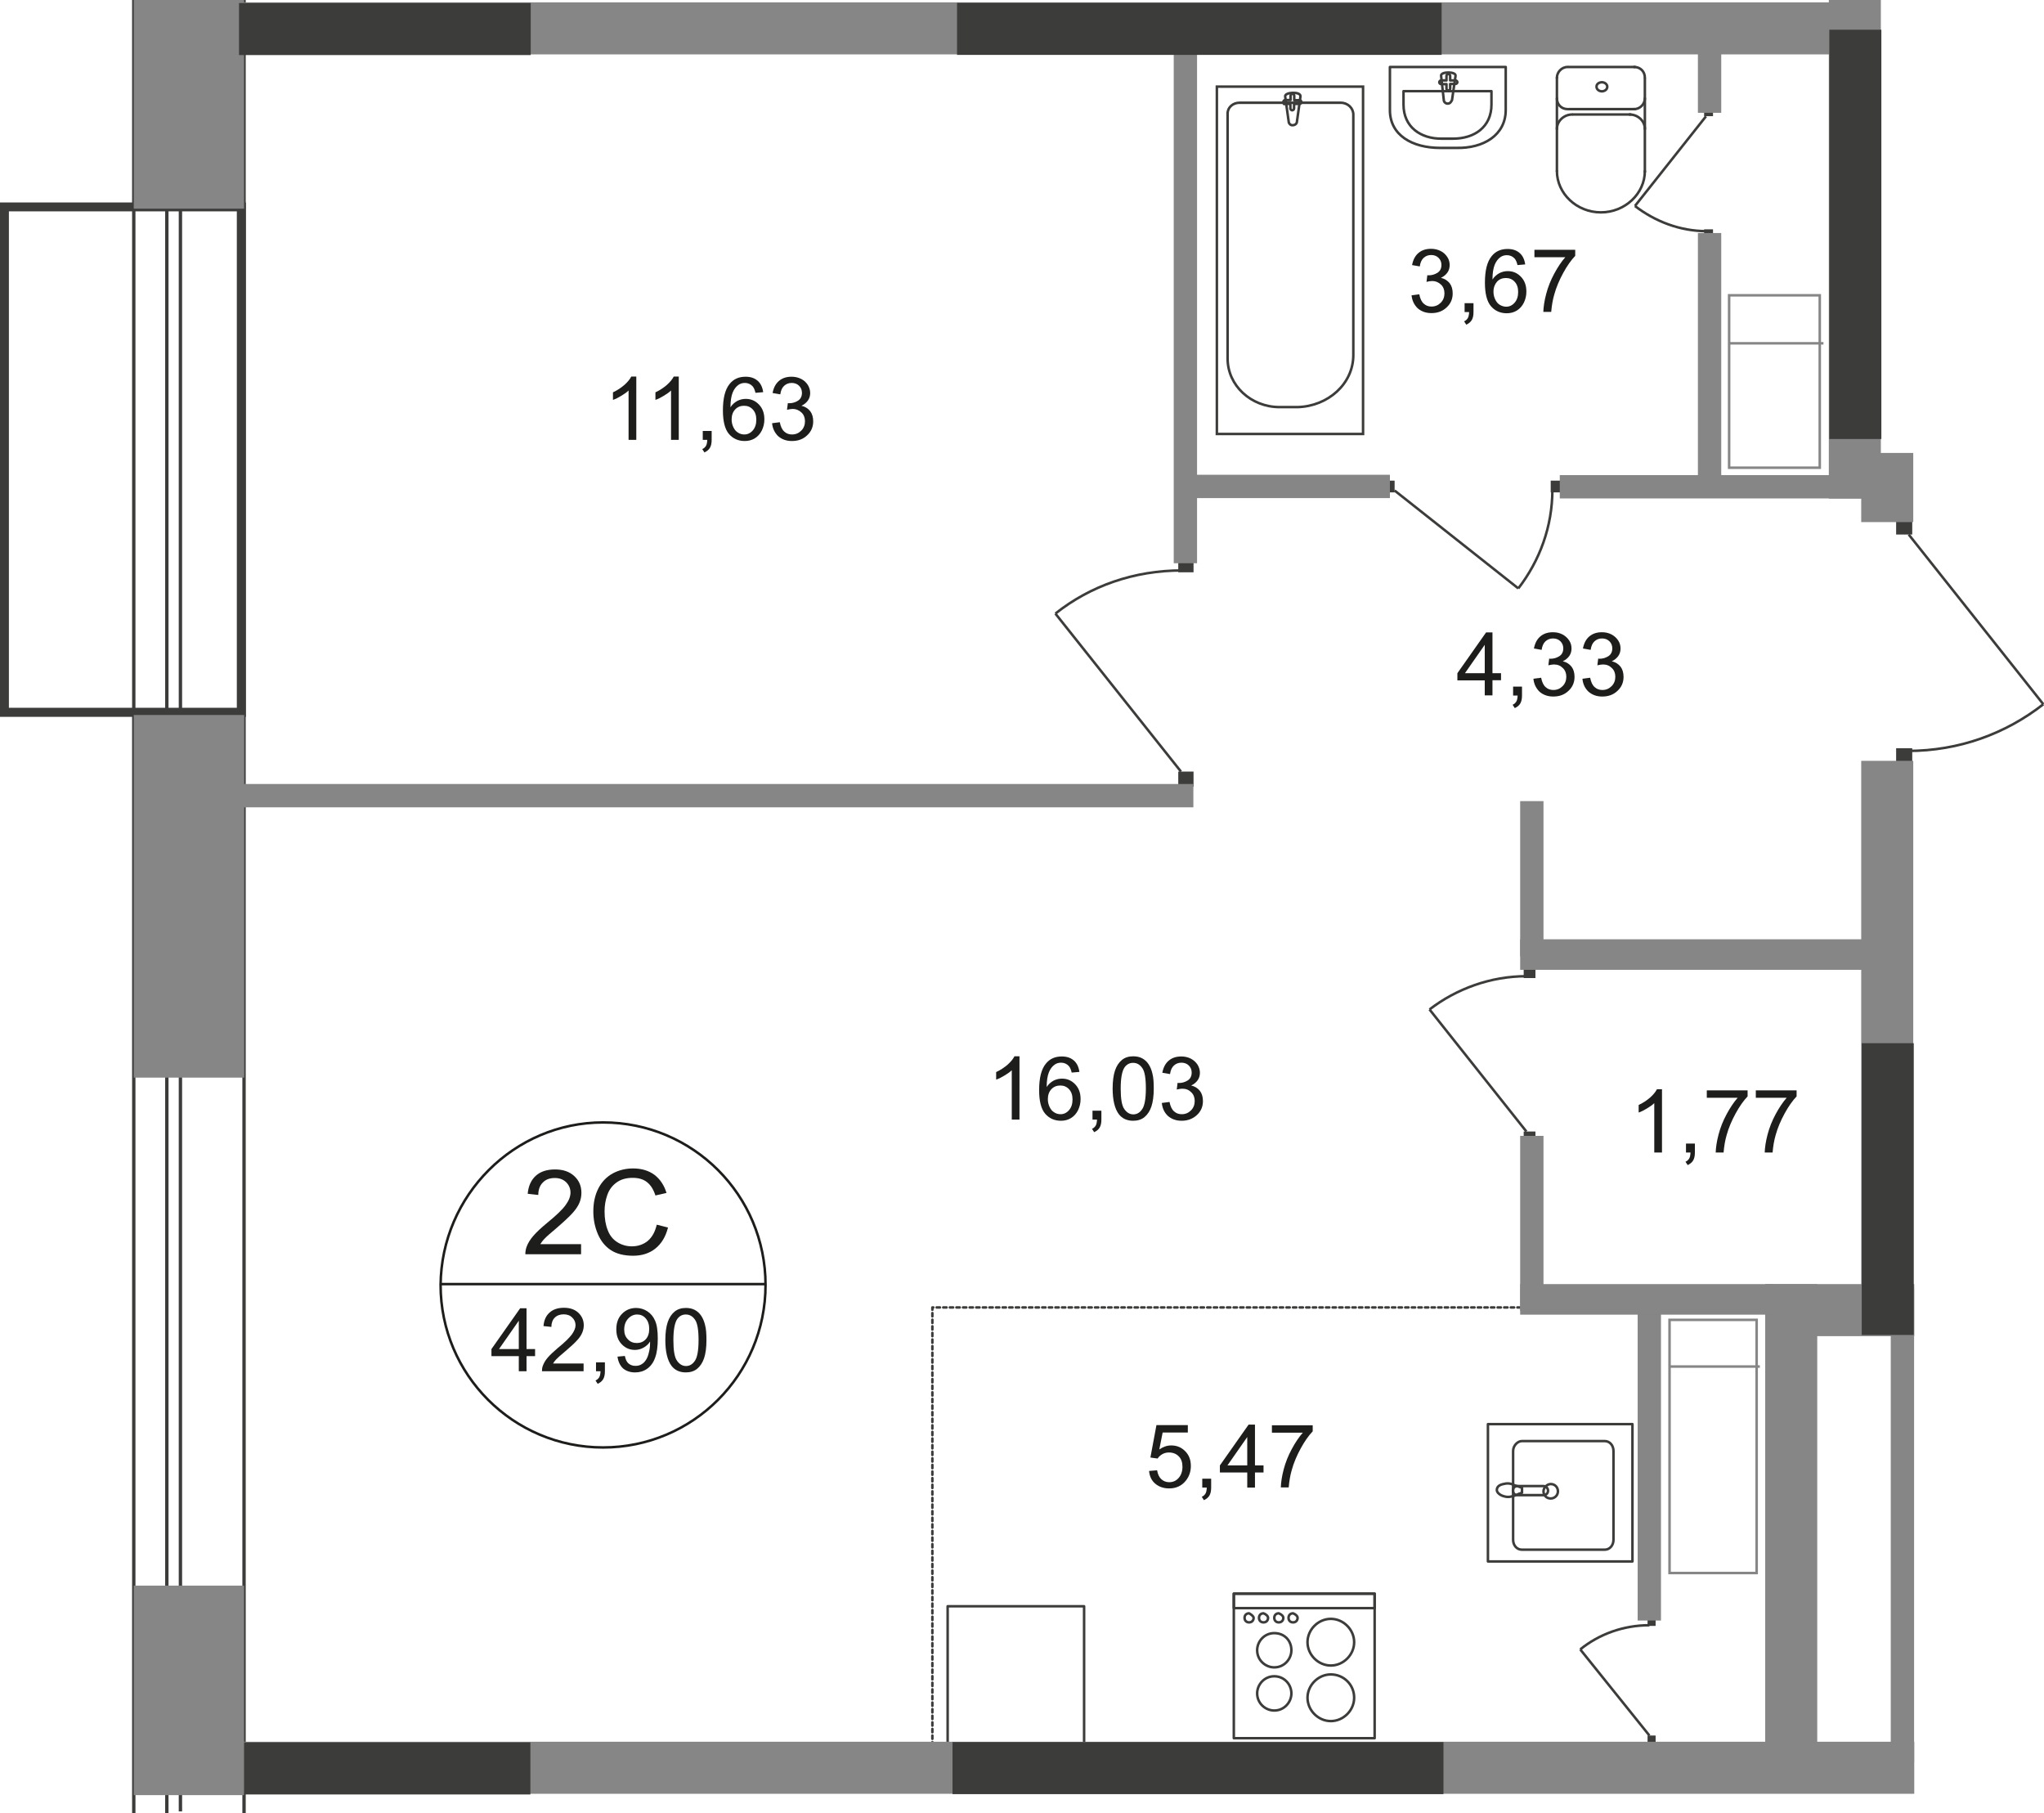 <?xml version="1.0" encoding="utf-8"?>
<!-- Generator: Adobe Illustrator 26.0.0, SVG Export Plug-In . SVG Version: 6.00 Build 0)  -->
<svg version="1.1" id="Слой_1" xmlns="http://www.w3.org/2000/svg" xmlns:xlink="http://www.w3.org/1999/xlink" x="0px" y="0px"
	 viewBox="0 0 1217.8 1080" style="enable-background:new 0 0 1217.8 1080;" xml:space="preserve">
<style type="text/css">
	
		.st0{fill:none;stroke:#3C3C3B;stroke-width:1.5;stroke-linecap:round;stroke-linejoin:round;stroke-miterlimit:10;stroke-dasharray:1.966,1.966;}
	.st1{fill:#3C3C3B;}
	.st2{fill:none;stroke:#3C3C3B;stroke-width:2;stroke-miterlimit:10;}
	.st3{fill:none;stroke:#868686;stroke-width:1.5;stroke-miterlimit:10;}
	.st4{fill:none;stroke:#3C3C3B;stroke-width:1.5;stroke-miterlimit:22.926;}
	.st5{fill:none;stroke:#3C3C3B;stroke-width:1.5;stroke-linecap:round;stroke-linejoin:round;stroke-miterlimit:10;}
	.st6{fill:#868686;}
	.st7{enable-background:new    ;}
	.st8{fill:#1D1D1B;}
	.st9{fill:none;stroke:#1D1D1B;stroke-width:1.5;stroke-miterlimit:22.926;}
</style>
<polyline class="st0" points="555.5,1039.7 555.5,778.8 921.2,778.8 "/>
<g>
	<path class="st1" d="M141.1,125.9v295.7H5.3V125.9H141.1 M146.5,120.6H0V427h146.5V120.6L146.5,120.6z"/>
</g>
<path class="st1" d="M85,1"/>
<path class="st1" d="M85,1079"/>
<path class="st1" d="M140.1,1079"/>
<path class="st1" d="M140.1,1"/>
<line class="st2" x1="145.4" y1="1080" x2="145.4" y2="0"/>
<line class="st2" x1="79.7" y1="0" x2="79.7" y2="1080"/>
<path class="st1" d="M104.8,1"/>
<path class="st1" d="M104.8,1079"/>
<line class="st2" x1="107.5" y1="1" x2="107.5" y2="1079"/>
<path class="st1" d="M112.8,0"/>
<path class="st1" d="M112.8,1080"/>
<line class="st2" x1="99.4" y1="0" x2="99.4" y2="1080"/>
<g>
	<rect x="1030.2" y="175.9" class="st3" width="54" height="102.7"/>
	<line class="st3" x1="1086.4" y1="204.5" x2="1030.3" y2="204.5"/>
</g>
<g>
	<rect x="994.7" y="786.2" class="st3" width="51.9" height="150.8"/>
	<line class="st3" x1="1048.5" y1="814" x2="994.5" y2="814"/>
</g>
<g>
	<rect x="923.9" y="286.3" class="st1" width="7" height="7"/>
	<rect x="823.9" y="286.3" class="st1" width="7" height="7"/>
	<path class="st4" d="M904.6,350.5c12.8-16.6,20.3-36.9,20.3-58.8"/>
	<line class="st4" x1="830.9" y1="292.2" x2="904.6" y2="350.5"/>
</g>
<g>
	<rect x="907.8" y="575.6" class="st1" width="7" height="7"/>
	<rect x="907.8" y="674" class="st1" width="7" height="7"/>
	<path class="st4" d="M851.7,601.3c16-12.3,36.4-19.8,57.7-19.8"/>
	<line class="st4" x1="909.4" y1="674" x2="851.7" y2="601.3"/>
</g>
<g>
	<rect x="702" y="331.8" class="st1" width="9.1" height="9.1"/>
	<rect x="702" y="459.6" class="st1" width="9.1" height="9.1"/>
	<path class="st4" d="M628.8,365.5c20.9-16.6,47-25.7,75.4-25.7"/>
	<line class="st4" x1="703.6" y1="459.6" x2="628.8" y2="365.5"/>
</g>
<g>
	<rect x="1129.7" y="445.7" class="st1" width="9.6" height="9.6"/>
	<rect x="1129.7" y="308.8" class="st1" width="9.6" height="9.6"/>
	<path class="st4" d="M1217.4,419.5c-22.5,17.6-50.3,27.8-80.7,27.8"/>
	<line class="st4" x1="1137.2" y1="318.4" x2="1217.4" y2="419.5"/>
</g>
<path class="st4" d="M974.1,122.7c11.8,9.1,26.7,15,42.8,15"/>
<line class="st4" x1="1016.4" y1="69.3" x2="974.1" y2="122.7"/>
<path class="st4" d="M941.5,982.5c11.2-9.1,25.7-14.4,41.2-14.4"/>
<line class="st4" x1="982.7" y1="1033.8" x2="941.5" y2="982.5"/>
<g>
	<rect x="1015.3" y="136.6" class="st1" width="5.3" height="5.3"/>
	<rect x="1015.3" y="63.9" class="st1" width="5.3" height="5.3"/>
</g>
<g>
	<rect x="981.6" y="963.7" class="st1" width="4.8" height="4.8"/>
	<rect x="981.6" y="1033.8" class="st1" width="4.8" height="4.8"/>
</g>
<g>
	<path class="st5" d="M927.6,46.3c0-3.2,2.7-6.4,6.4-6.4"/>
	<path class="st5" d="M973.6,39.9c3.7,0,6.4,2.7,6.4,6.4"/>
	<line class="st5" x1="974.1" y1="39.9" x2="934.6" y2="39.9"/>
	<line class="st5" x1="927.6" y1="46.3" x2="927.6" y2="101.9"/>
	<path class="st5" d="M980,101.9c0,13.4-11.8,24.6-26.2,24.6s-26.2-11.2-26.2-24.6"/>
	<line class="st5" x1="980" y1="102.4" x2="980" y2="46.8"/>
	<path class="st5" d="M954.4,49c1.6,0,3.2,1.1,3.2,2.7c0,1.6-1.6,2.7-3.2,2.7c-1.6,0-3.2-1.1-3.2-2.7C951.1,50,952.8,49,954.4,49z"
		/>
	<path class="st5" d="M980,58.6c0,3.2-2.7,6.4-6.4,6.4"/>
	<line class="st5" x1="974.1" y1="65" x2="934.6" y2="65"/>
	<path class="st5" d="M934,65c-3.7,0-6.4-2.7-6.4-6.4"/>
	<path class="st5" d="M927.6,76.8c0-4.8,4.3-8.6,9.1-8.6"/>
	<line class="st5" x1="937.2" y1="68.2" x2="971.5" y2="68.2"/>
	<path class="st5" d="M970.9,68.2c4.8,0,9.1,3.7,9.1,8.6"/>
</g>
<g>
	<rect x="725" y="51.6" class="st4" width="87.1" height="206.9"/>
	<path class="st4" d="M806.3,211.5V68.2c0-3.7-3.2-7-7.5-7h-60.4c-3.7,0-7,2.7-7,6.4v146c0,16,13.9,28.9,31,28.9h10.7
		C791.3,242,806.3,228.6,806.3,211.5z"/>
	<path class="st4" d="M767.8,72.5l-2.1-15c-0.5-2.7,9.6-3.2,9.1,0l-2.1,15c0,1.1-1.1,2.1-2.7,2.1C768.8,74.6,767.8,73.5,767.8,72.5z
		"/>
	<path class="st5" d="M764.6,60.7L764.6,60.7c0-0.5,0.5-1.1,1.1-1.1h3.2V57c0-0.5,0.5-1.1,1.1-1.1c0.5,0,1.1,0.5,1.1,1.1v2.7h3.2
		c0.5,0,1.1,0.5,1.1,1.1c0,0.5-0.5,1.1-1.1,1.1H771v2.7c0,0.5-0.5,1.1-1.1,1.1c-0.5,0-1.1-0.5-1.1-1.1v-2.7h-3.2
		C765.1,62.3,764.6,61.8,764.6,60.7z"/>
</g>
<g>
	<path class="st5" d="M897.1,65.5V39.9h-69v25.7c0,15,13.4,22.5,29.9,22.5h9.6C883.8,88.5,897.1,80.5,897.1,65.5z"/>
	<path class="st5" d="M888.6,62.3v-8h-52.4v8c0,13.4,10.2,20.3,22.5,20.3h7C878.4,82.6,888.6,75.7,888.6,62.3z"/>
	<path class="st5" d="M865.1,59.6l2.1-14.4c0.5-2.7-9.1-2.7-8.6,0l1.6,14.4c0,1.1,1.1,2.1,2.1,2.1C864,61.8,864.5,60.7,865.1,59.6z"
		/>
	<path class="st5" d="M868.3,49L868.3,49c0-0.5-0.5-1.1-1.1-1.1H864v-2.7c0-0.5-0.5-1.1-1.1-1.1c-0.5,0-1.1,0.5-1.1,1.1v2.7h-3.2
		c-0.5,0-1.1,0.5-1.1,1.1c0,0.5,0.5,1.1,1.1,1.1h3.2v2.7c0,0.5,0.5,1.1,1.1,1.1c0.5,0,1.1-0.5,1.1-1.1V50h3.2
		C867.7,50,868.3,49.5,868.3,49z"/>
</g>
<g>
	<rect x="735.1" y="949.3" class="st5" width="83.9" height="86.1"/>
	<path class="st5" d="M806.8,1011.3c0,7.5-6.4,13.9-13.9,13.9s-13.9-6.4-13.9-13.9s6.4-13.9,13.9-13.9
		C800.4,997.4,806.8,1003.3,806.8,1011.3z"/>
	<path class="st5" d="M806.8,978.2c0,7.5-6.4,13.9-13.9,13.9s-13.9-6.4-13.9-13.9s6.4-13.9,13.9-13.9
		C800.4,964.3,806.8,970.7,806.8,978.2z"/>
	<path class="st5" d="M769.4,983c0,5.3-4.3,10.2-10.2,10.2c-5.3,0-10.2-4.3-10.2-10.2c0-5.3,4.3-10.2,10.2-10.2
		C765.1,972.8,769.4,977.1,769.4,983z"/>
	<path class="st5" d="M769.4,1008.7c0,5.3-4.3,10.2-10.2,10.2c-5.3,0-10.2-4.3-10.2-10.2c0-5.3,4.3-10.2,10.2-10.2
		S769.4,1003.3,769.4,1008.7z"/>
	<rect x="735.1" y="949.3" class="st5" width="83.9" height="8.6"/>
	<path class="st5" d="M773.1,963.7c0,1.6-1.1,2.7-2.7,2.7c-1.6,0-2.7-1.1-2.7-2.7c0-1.6,1.1-2.7,2.7-2.7
		C772,961.6,773.1,962.7,773.1,963.7z"/>
	<path class="st5" d="M764.6,963.7c0,1.6-1.1,2.7-2.7,2.7c-1.6,0-2.7-1.1-2.7-2.7c0-1.6,1.1-2.7,2.7-2.7
		C763.5,961.6,764.6,962.7,764.6,963.7z"/>
	<path class="st5" d="M755.5,963.7c0,1.6-1.1,2.7-2.7,2.7c-1.6,0-2.7-1.1-2.7-2.7c0-1.6,1.1-2.7,2.7-2.7
		C754.4,961.6,755.5,962.7,755.5,963.7z"/>
	<path class="st5" d="M746.9,963.7c0,1.6-1.1,2.7-2.7,2.7s-2.7-1.1-2.7-2.7c0-1.6,1.1-2.7,2.7-2.7
		C745.3,961.6,746.9,962.7,746.9,963.7z"/>
</g>
<g>
	<path class="st5" d="M956,923.1h-49.2c-3.2,0-5.3-2.7-5.3-5.9v-52.9c0-3.2,2.7-5.9,5.3-5.9H956c3.2,0,5.3,2.7,5.3,5.9v52.9
		C961.3,920.4,959.2,923.1,956,923.1z"/>
	<path class="st5" d="M923.9,892.6c-2.7,0-4.3-2.1-4.3-4.3c0-2.1,2.1-4.3,4.3-4.3c2.7,0,4.3,2.1,4.3,4.3
		C928.2,891,926,892.6,923.9,892.6z"/>
	<rect x="886.5" y="848.3" class="st5" width="86.1" height="81.8"/>
	<path class="st5" d="M919.6,885.2h-15.5c-1.6,0-2.7,1.1-2.7,2.7c0,1.6,1.1,2.7,2.7,2.7h15.5c1.6,0,2.7-1.1,2.7-2.7
		C922.3,886.2,920.7,885.2,919.6,885.2z"/>
	<path class="st5" d="M900.9,884.1c2.1,1.1,3.7,1.1,4.3,1.6c0.5,0,1.1,0.5,1.6,0.5c0,0,0,0,0,0.5v0.5v0.5v0.5v0.5c0,0,0,0,0,0.5
		c-0.5,0-1.1,0.5-1.6,0.5c-1.1,0.5-2.1,1.1-4.3,1.6c-1.6,0.5-3.2,0.5-4.8,0c-2.1-0.5-4.3-2.1-4.3-3.7c0-2.1,1.6-3.2,4.3-3.7
		C897.7,883.5,899.3,883.5,900.9,884.1z"/>
</g>
<rect x="564.6" y="956.8" class="st5" width="81.3" height="86.6"/>
<rect x="136.8" y="467" class="st6" width="574.2" height="13.9"/>
<rect x="975.7" y="776.6" class="st6" width="13.9" height="188.7"/>
<rect x="1126.5" y="767.5" class="st6" width="13.9" height="282.3"/>
<rect x="905.7" y="676.6" class="st6" width="13.9" height="104.3"/>
<rect x="905.7" y="477.2" class="st6" width="13.9" height="92.5"/>
<rect x="699.3" y="27" class="st6" width="13.9" height="308.5"/>
<rect x="1011.6" y="138.8" class="st6" width="13.9" height="152.4"/>
<rect x="1011.6" y="7.3" class="st6" width="13.9" height="59.9"/>
<rect x="929.3" y="283" class="st6" width="191.9" height="13.9"/>
<rect x="701.9" y="282.8" class="st6" width="126.2" height="13.9"/>
<g>
	<rect x="117.1" y="1.4" class="st6" width="989.6" height="31"/>
</g>
<g>
	<rect x="115" y="1037.5" class="st6" width="1025.5" height="31"/>
</g>
<g>
	<rect x="1051.7" y="764.9" class="st6" width="88.8" height="31"/>
</g>
<g>
	<rect x="1051.7" y="764.9" class="st6" width="31" height="292.5"/>
</g>
<g>
	<rect x="1108.9" y="269.8" class="st6" width="31" height="41.2"/>
</g>
<g>
	<rect x="1108.9" y="453.2" class="st6" width="31" height="342.2"/>
</g>
<polyline class="st6" points="1120.6,0 1120.6,297 1089.6,297 1089.6,0 "/>
<g>
	<rect x="905.7" y="764.9" class="st6" width="150.8" height="18.2"/>
</g>
<g>
	<rect x="905.7" y="559.5" class="st6" width="223.5" height="18.2"/>
</g>
<polyline class="st6" points="79.7,1069.3 79.7,944.5 145.4,944.5 145.4,1069.3 "/>
<g>
	<rect x="79.7" y="425.9" class="st6" width="65.8" height="216"/>
</g>
<polyline class="st6" points="145.4,0 145.4,124.3 79.7,124.3 79.7,0 "/>
<polyline class="st1" points="1120.9,17.7 1120.9,261.5 1089.9,261.5 1089.9,17.7 "/>
<rect x="1109.2" y="621.4" class="st1" width="31" height="173.8"/>
<rect x="142.4" y="1.8" class="st1" width="173.8" height="31"/>
<rect x="570.2" y="1.7" class="st1" width="288.7" height="31"/>
<rect x="567.5" y="1037.7" class="st1" width="292.5" height="31"/>
<rect x="145.4" y="1037.9" class="st1" width="170.6" height="31"/>
<g>
	<g class="st7">
		<path class="st8" d="M841,175.9l4.6-0.6c0.5,2.6,1.4,4.5,2.7,5.6c1.3,1.2,2.8,1.7,4.6,1.7c2.2,0,4-0.8,5.5-2.3
			c1.5-1.5,2.2-3.4,2.2-5.6c0-2.1-0.7-3.9-2.1-5.2s-3.1-2.1-5.3-2.1c-0.9,0-2,0.2-3.3,0.5l0.5-4c0.3,0,0.6,0.1,0.7,0.1
			c2,0,3.7-0.5,5.3-1.5s2.4-2.6,2.4-4.7c0-1.7-0.6-3.1-1.7-4.2c-1.1-1.1-2.6-1.7-4.4-1.7c-1.8,0-3.3,0.6-4.5,1.7
			c-1.2,1.1-2,2.8-2.3,5.1l-4.6-0.8c0.6-3.1,1.8-5.5,3.8-7.2c2-1.7,4.5-2.5,7.5-2.5c2,0,3.9,0.4,5.7,1.3s3,2.1,4,3.6
			s1.4,3.1,1.4,4.8c0,1.6-0.4,3.1-1.3,4.4s-2.2,2.4-3.9,3.2c2.2,0.5,3.9,1.6,5.2,3.2c1.2,1.6,1.8,3.6,1.8,6.1c0,3.3-1.2,6.1-3.6,8.3
			c-2.4,2.3-5.4,3.4-9.1,3.4c-3.3,0-6-1-8.2-2.9C842.6,181.6,841.3,179.1,841,175.9z"/>
		<path class="st8" d="M872.6,185.9v-5.3h5.3v5.3c0,1.9-0.3,3.5-1,4.7c-0.7,1.2-1.8,2.1-3.3,2.8l-1.3-2c1-0.4,1.7-1.1,2.2-1.9
			c0.5-0.8,0.7-2,0.8-3.6H872.6z"/>
		<path class="st8" d="M908.7,157.5l-4.6,0.4c-0.4-1.8-1-3.1-1.7-3.9c-1.2-1.3-2.8-2-4.6-2c-1.5,0-2.8,0.4-3.9,1.2
			c-1.5,1.1-2.6,2.6-3.4,4.6c-0.8,2-1.3,4.9-1.3,8.7c1.1-1.7,2.5-2.9,4.1-3.8c1.6-0.8,3.3-1.2,5-1.2c3.1,0,5.7,1.1,7.9,3.4
			c2.2,2.3,3.2,5.2,3.2,8.8c0,2.4-0.5,4.5-1.5,6.6c-1,2-2.4,3.6-4.2,4.7c-1.8,1.1-3.8,1.6-6,1.6c-3.8,0-7-1.4-9.4-4.2
			s-3.6-7.5-3.6-14c0-7.3,1.3-12.5,4-15.8c2.3-2.9,5.5-4.3,9.5-4.3c3,0,5.4,0.8,7.3,2.5C907.2,152.3,908.3,154.6,908.7,157.5z
			 M889.8,173.7c0,1.6,0.3,3.1,1,4.6c0.7,1.5,1.6,2.6,2.8,3.3s2.5,1.1,3.8,1.1c1.9,0,3.6-0.8,5-2.4c1.4-1.6,2.1-3.7,2.1-6.4
			c0-2.6-0.7-4.6-2.1-6.1c-1.4-1.5-3.1-2.2-5.2-2.2c-2.1,0-3.9,0.7-5.3,2.2C890.6,169.3,889.8,171.3,889.8,173.7z"/>
		<path class="st8" d="M914.2,153.2v-4.4h24.3v3.6c-2.4,2.5-4.8,5.9-7.1,10.1s-4.2,8.6-5.4,13c-0.9,3.1-1.5,6.6-1.8,10.3h-4.7
			c0.1-3,0.6-6.5,1.7-10.7c1.1-4.2,2.7-8.2,4.8-12.1c2.1-3.9,4.3-7.2,6.6-9.8H914.2z"/>
	</g>
</g>
<g>
	<g class="st7">
		<path class="st8" d="M884.6,414.3v-9h-16.3V401l17.1-24.3h3.8V401h5.1v4.2h-5.1v9H884.6z M884.6,401v-16.9L872.8,401H884.6z"/>
		<path class="st8" d="M901.5,414.3V409h5.3v5.3c0,1.9-0.3,3.5-1,4.7c-0.7,1.2-1.8,2.1-3.3,2.8l-1.3-2c1-0.4,1.7-1.1,2.2-1.9
			c0.5-0.8,0.7-2,0.8-3.6H901.5z"/>
		<path class="st8" d="M913.6,404.3l4.6-0.6c0.5,2.6,1.4,4.5,2.7,5.6c1.3,1.2,2.8,1.7,4.6,1.7c2.2,0,4-0.8,5.5-2.3
			c1.5-1.5,2.2-3.4,2.2-5.6c0-2.1-0.7-3.9-2.1-5.2c-1.4-1.4-3.1-2.1-5.3-2.1c-0.9,0-2,0.2-3.3,0.5l0.5-4c0.3,0,0.6,0.1,0.7,0.1
			c2,0,3.7-0.5,5.3-1.5c1.6-1,2.4-2.6,2.4-4.7c0-1.7-0.6-3.1-1.7-4.2s-2.6-1.7-4.4-1.7c-1.8,0-3.3,0.6-4.5,1.7s-2,2.8-2.3,5.1
			l-4.6-0.8c0.6-3.1,1.8-5.5,3.8-7.2c2-1.7,4.5-2.5,7.5-2.5c2.1,0,3.9,0.4,5.7,1.3c1.7,0.9,3,2.1,4,3.6s1.4,3.1,1.4,4.8
			c0,1.6-0.4,3.1-1.3,4.4s-2.2,2.4-3.9,3.2c2.2,0.5,3.9,1.6,5.2,3.2c1.2,1.6,1.8,3.6,1.8,6.1c0,3.3-1.2,6.1-3.6,8.3
			c-2.4,2.3-5.4,3.4-9.1,3.4c-3.3,0-6-1-8.2-2.9C915.2,410,913.9,407.5,913.6,404.3z"/>
		<path class="st8" d="M942.8,404.3l4.6-0.6c0.5,2.6,1.4,4.5,2.7,5.6c1.3,1.2,2.8,1.7,4.6,1.7c2.2,0,4-0.8,5.5-2.3
			c1.5-1.5,2.2-3.4,2.2-5.6c0-2.1-0.7-3.9-2.1-5.2c-1.4-1.4-3.1-2.1-5.3-2.1c-0.9,0-2,0.2-3.3,0.5l0.5-4c0.3,0,0.6,0.1,0.7,0.1
			c2,0,3.7-0.5,5.3-1.5c1.6-1,2.4-2.6,2.4-4.7c0-1.7-0.6-3.1-1.7-4.2s-2.6-1.7-4.4-1.7c-1.8,0-3.3,0.6-4.5,1.7s-2,2.8-2.3,5.1
			l-4.6-0.8c0.6-3.1,1.8-5.5,3.8-7.2c2-1.7,4.5-2.5,7.5-2.5c2.1,0,3.9,0.4,5.7,1.3c1.7,0.9,3,2.1,4,3.6s1.4,3.1,1.4,4.8
			c0,1.6-0.4,3.1-1.3,4.4s-2.2,2.4-3.9,3.2c2.2,0.5,3.9,1.6,5.2,3.2c1.2,1.6,1.8,3.6,1.8,6.1c0,3.3-1.2,6.1-3.6,8.3
			c-2.4,2.3-5.4,3.4-9.1,3.4c-3.3,0-6-1-8.2-2.9C944.3,410,943.1,407.5,942.8,404.3z"/>
	</g>
</g>
<g>
	<g class="st7">
		<path class="st8" d="M990.2,686.5h-4.6v-29.4c-1.1,1.1-2.6,2.1-4.4,3.2c-1.8,1.1-3.4,1.9-4.9,2.4v-4.5c2.6-1.2,4.8-2.7,6.8-4.4
			c1.9-1.7,3.3-3.4,4.1-5h3V686.5z"/>
		<path class="st8" d="M1004.5,686.5v-5.3h5.3v5.3c0,1.9-0.3,3.5-1,4.7c-0.7,1.2-1.8,2.1-3.3,2.8l-1.3-2c1-0.4,1.7-1.1,2.2-1.9
			c0.5-0.8,0.7-2,0.8-3.6H1004.5z"/>
		<path class="st8" d="M1016.9,653.9v-4.4h24.3v3.6c-2.4,2.5-4.8,5.9-7.1,10.1s-4.2,8.6-5.4,13c-0.9,3.1-1.5,6.6-1.8,10.3h-4.7
			c0.1-3,0.6-6.5,1.7-10.7c1.1-4.2,2.7-8.2,4.8-12.1c2.1-3.9,4.3-7.2,6.6-9.8H1016.9z"/>
		<path class="st8" d="M1046.1,653.9v-4.4h24.3v3.6c-2.4,2.5-4.8,5.9-7.1,10.1s-4.2,8.6-5.4,13c-0.9,3.1-1.5,6.6-1.8,10.3h-4.7
			c0.1-3,0.6-6.5,1.7-10.7c1.1-4.2,2.7-8.2,4.8-12.1c2.1-3.9,4.3-7.2,6.6-9.8H1046.1z"/>
	</g>
</g>
<g>
	<g class="st7">
		<path class="st8" d="M684.6,876.2l4.8-0.4c0.4,2.4,1.2,4.1,2.5,5.3s2.9,1.8,4.7,1.8c2.2,0,4.1-0.8,5.6-2.5s2.3-3.9,2.3-6.7
			c0-2.6-0.7-4.7-2.2-6.2c-1.5-1.5-3.4-2.3-5.8-2.3c-1.5,0-2.8,0.3-4,1s-2.1,1.5-2.8,2.6l-4.3-0.6l3.6-19.3h18.7v4.4h-15l-2,10.1
			c2.3-1.6,4.6-2.4,7.1-2.4c3.3,0,6,1.1,8.3,3.4c2.3,2.3,3.4,5.2,3.4,8.8c0,3.4-1,6.3-3,8.8c-2.4,3-5.7,4.6-9.9,4.6
			c-3.4,0-6.2-1-8.4-2.9C686.1,881.9,684.9,879.4,684.6,876.2z"/>
		<path class="st8" d="M716.3,886.1v-5.3h5.3v5.3c0,1.9-0.3,3.5-1,4.7c-0.7,1.2-1.8,2.1-3.3,2.8l-1.3-2c1-0.4,1.7-1.1,2.2-1.9
			c0.5-0.8,0.7-2,0.8-3.6H716.3z"/>
		<path class="st8" d="M743.1,886.1v-9h-16.3v-4.2l17.1-24.3h3.8v24.3h5.1v4.2h-5.1v9H743.1z M743.1,872.9v-16.9l-11.8,16.9H743.1z"
			/>
		<path class="st8" d="M757.8,853.4V849h24.3v3.6c-2.4,2.5-4.8,5.9-7.1,10.1s-4.2,8.6-5.4,13c-0.9,3.1-1.5,6.6-1.8,10.3h-4.7
			c0.1-3,0.6-6.5,1.7-10.7c1.1-4.2,2.7-8.2,4.8-12.1c2.1-3.9,4.3-7.2,6.6-9.8H757.8z"/>
	</g>
</g>
<g>
	<g class="st7">
		<path class="st8" d="M607.4,666.9h-4.6v-29.4c-1.1,1.1-2.6,2.1-4.4,3.2c-1.8,1.1-3.4,1.9-4.9,2.4v-4.5c2.6-1.2,4.8-2.7,6.8-4.4
			c1.9-1.7,3.3-3.4,4.1-5h3V666.9z"/>
		<path class="st8" d="M643.1,638.5l-4.6,0.4c-0.4-1.8-1-3.1-1.7-3.9c-1.2-1.3-2.8-2-4.6-2c-1.5,0-2.8,0.4-3.9,1.2
			c-1.5,1.1-2.6,2.6-3.4,4.6c-0.8,2-1.3,4.9-1.3,8.7c1.1-1.7,2.5-2.9,4.1-3.8c1.6-0.8,3.3-1.2,5-1.2c3.1,0,5.7,1.1,7.9,3.4
			c2.2,2.3,3.2,5.2,3.2,8.8c0,2.4-0.5,4.5-1.5,6.6c-1,2-2.4,3.6-4.2,4.7s-3.8,1.6-6,1.6c-3.8,0-7-1.4-9.4-4.2
			c-2.4-2.8-3.6-7.5-3.6-14c0-7.3,1.3-12.5,4-15.8c2.3-2.9,5.5-4.3,9.5-4.3c3,0,5.4,0.8,7.3,2.5
			C641.6,633.3,642.7,635.6,643.1,638.5z M624.3,654.7c0,1.6,0.3,3.1,1,4.6c0.7,1.5,1.6,2.6,2.8,3.3c1.2,0.8,2.5,1.1,3.8,1.1
			c1.9,0,3.6-0.8,5-2.4c1.4-1.6,2.1-3.7,2.1-6.4c0-2.6-0.7-4.6-2.1-6.1c-1.4-1.5-3.1-2.2-5.2-2.2c-2.1,0-3.9,0.7-5.3,2.2
			C625,650.3,624.3,652.3,624.3,654.7z"/>
		<path class="st8" d="M650.9,666.9v-5.3h5.3v5.3c0,1.9-0.3,3.5-1,4.7c-0.7,1.2-1.8,2.1-3.3,2.8l-1.3-2c1-0.4,1.7-1.1,2.2-1.9
			c0.5-0.8,0.7-2,0.8-3.6H650.9z"/>
		<path class="st8" d="M662.9,648.4c0-4.4,0.5-8,1.4-10.7c0.9-2.7,2.3-4.8,4.1-6.3s4.1-2.2,6.8-2.2c2,0,3.8,0.4,5.3,1.2
			s2.8,2,3.8,3.5c1,1.5,1.8,3.4,2.3,5.6c0.6,2.2,0.8,5.2,0.8,8.9c0,4.4-0.5,8-1.4,10.7c-0.9,2.7-2.3,4.8-4.1,6.3s-4.1,2.2-6.8,2.2
			c-3.6,0-6.5-1.3-8.5-3.9C664.2,660.5,662.9,655.4,662.9,648.4z M667.7,648.4c0,6.2,0.7,10.3,2.2,12.3c1.4,2,3.2,3.1,5.3,3.1
			c2.1,0,3.9-1,5.3-3.1c1.4-2,2.2-6.1,2.2-12.3c0-6.2-0.7-10.3-2.2-12.3c-1.4-2-3.2-3-5.4-3c-2.1,0-3.8,0.9-5.1,2.7
			C668.5,638,667.7,642.2,667.7,648.4z"/>
		<path class="st8" d="M692.2,657l4.6-0.6c0.5,2.6,1.4,4.5,2.7,5.6c1.3,1.2,2.8,1.7,4.6,1.7c2.2,0,4-0.8,5.5-2.3
			c1.5-1.5,2.2-3.4,2.2-5.6c0-2.1-0.7-3.9-2.1-5.2c-1.4-1.4-3.1-2.1-5.3-2.1c-0.9,0-2,0.2-3.3,0.5l0.5-4c0.3,0,0.6,0.1,0.7,0.1
			c2,0,3.7-0.5,5.3-1.5s2.4-2.6,2.4-4.7c0-1.7-0.6-3.1-1.7-4.2s-2.6-1.7-4.4-1.7c-1.8,0-3.3,0.6-4.5,1.7s-2,2.8-2.3,5.1l-4.6-0.8
			c0.6-3.1,1.8-5.5,3.8-7.2c2-1.7,4.5-2.5,7.5-2.5c2,0,3.9,0.4,5.7,1.3c1.7,0.9,3,2.1,4,3.6c0.9,1.5,1.4,3.1,1.4,4.8
			c0,1.6-0.4,3.1-1.3,4.4s-2.2,2.4-3.9,3.2c2.2,0.5,3.9,1.6,5.2,3.2c1.2,1.6,1.8,3.6,1.8,6.1c0,3.3-1.2,6.1-3.6,8.3
			s-5.4,3.4-9.1,3.4c-3.3,0-6-1-8.2-2.9C693.7,662.7,692.5,660.1,692.2,657z"/>
	</g>
</g>
<g>
	<g class="st7">
		<path class="st8" d="M379.1,262h-4.6v-29.4c-1.1,1.1-2.6,2.1-4.4,3.2c-1.8,1.1-3.4,1.9-4.9,2.4v-4.5c2.6-1.2,4.8-2.7,6.8-4.4
			c1.9-1.7,3.3-3.4,4.1-5h3V262z"/>
		<path class="st8" d="M404.4,262h-4.6v-29.4c-1.1,1.1-2.6,2.1-4.4,3.2c-1.8,1.1-3.4,1.9-4.9,2.4v-4.5c2.6-1.2,4.8-2.7,6.8-4.4
			c1.9-1.7,3.3-3.4,4.1-5h3V262z"/>
		<path class="st8" d="M418.7,262v-5.3h5.3v5.3c0,1.9-0.3,3.5-1,4.7c-0.7,1.2-1.8,2.1-3.3,2.8l-1.3-2c1-0.4,1.7-1.1,2.2-1.9
			c0.5-0.8,0.7-2,0.8-3.6H418.7z"/>
		<path class="st8" d="M454.7,233.6l-4.6,0.4c-0.4-1.8-1-3.1-1.7-3.9c-1.2-1.3-2.8-2-4.6-2c-1.5,0-2.8,0.4-3.9,1.2
			c-1.5,1.1-2.6,2.6-3.4,4.6c-0.8,2-1.3,4.9-1.3,8.7c1.1-1.7,2.5-2.9,4.1-3.8c1.6-0.8,3.3-1.2,5-1.2c3.1,0,5.7,1.1,7.9,3.4
			c2.2,2.3,3.2,5.2,3.2,8.8c0,2.4-0.5,4.5-1.5,6.6c-1,2-2.4,3.6-4.2,4.7c-1.8,1.1-3.8,1.6-6,1.6c-3.8,0-7-1.4-9.4-4.2
			s-3.6-7.5-3.6-14c0-7.3,1.3-12.5,4-15.8c2.3-2.9,5.5-4.3,9.5-4.3c3,0,5.4,0.8,7.3,2.5C453.2,228.4,454.3,230.7,454.7,233.6z
			 M435.9,249.8c0,1.6,0.3,3.1,1,4.6c0.7,1.5,1.6,2.6,2.8,3.3c1.2,0.8,2.5,1.1,3.8,1.1c1.9,0,3.6-0.8,5-2.4c1.4-1.6,2.1-3.7,2.1-6.4
			c0-2.6-0.7-4.6-2.1-6.1c-1.4-1.5-3.1-2.2-5.2-2.2c-2.1,0-3.9,0.7-5.3,2.2C436.6,245.4,435.9,247.4,435.9,249.8z"/>
		<path class="st8" d="M460,252.1l4.6-0.6c0.5,2.6,1.4,4.5,2.7,5.6c1.3,1.2,2.8,1.7,4.6,1.7c2.2,0,4-0.8,5.5-2.3
			c1.5-1.5,2.2-3.4,2.2-5.6c0-2.1-0.7-3.9-2.1-5.2s-3.1-2.1-5.3-2.1c-0.9,0-2,0.2-3.3,0.5l0.5-4c0.3,0,0.6,0.1,0.7,0.1
			c2,0,3.7-0.5,5.3-1.5c1.6-1,2.4-2.6,2.4-4.7c0-1.7-0.6-3.1-1.7-4.2c-1.1-1.1-2.6-1.7-4.4-1.7c-1.8,0-3.3,0.6-4.5,1.7
			c-1.2,1.1-2,2.8-2.3,5.1l-4.6-0.8c0.6-3.1,1.8-5.5,3.8-7.2c2-1.7,4.5-2.5,7.5-2.5c2,0,3.9,0.4,5.7,1.3s3,2.1,4,3.6
			c0.9,1.5,1.4,3.1,1.4,4.8c0,1.6-0.4,3.1-1.3,4.4s-2.2,2.4-3.9,3.2c2.2,0.5,3.9,1.6,5.2,3.2c1.2,1.6,1.8,3.6,1.8,6.1
			c0,3.3-1.2,6.1-3.6,8.3c-2.4,2.3-5.4,3.4-9.1,3.4c-3.3,0-6-1-8.2-2.9C461.5,257.7,460.3,255.2,460,252.1z"/>
	</g>
</g>
<g>
	<path class="st9" d="M359.3,668.6c53.5,0,96.8,43.3,96.8,96.8s-43.3,96.8-96.8,96.8s-96.8-43.3-96.8-96.8
		C263,711.9,306.4,668.6,359.3,668.6z"/>
	<line class="st9" x1="263" y1="764.9" x2="456.1" y2="764.9"/>
	<g class="st7">
		<path class="st8" d="M346.2,741.2v5.9H313c0-1.5,0.2-2.9,0.7-4.3c0.8-2.3,2.2-4.5,4.1-6.7c1.9-2.2,4.6-4.7,8.1-7.6
			c5.5-4.5,9.2-8,11.1-10.7c1.9-2.6,2.9-5.1,2.9-7.4c0-2.4-0.9-4.5-2.6-6.2c-1.8-1.7-4-2.5-6.8-2.5c-3,0-5.4,0.9-7.1,2.7
			c-1.8,1.8-2.7,4.3-2.7,7.4l-6.3-0.7c0.4-4.7,2.1-8.3,4.9-10.8c2.8-2.5,6.6-3.7,11.4-3.7c4.8,0,8.6,1.3,11.5,4s4.2,6,4.2,10
			c0,2-0.4,4-1.2,5.9c-0.8,1.9-2.2,4-4.1,6.1s-5.1,5.1-9.5,8.9c-3.7,3.1-6.1,5.2-7.1,6.3c-1.1,1.1-1.9,2.2-2.6,3.3H346.2z"/>
		<path class="st8" d="M391.3,729.5l6.7,1.7c-1.4,5.5-3.9,9.6-7.5,12.5c-3.6,2.9-8.1,4.3-13.3,4.3c-5.4,0-9.8-1.1-13.2-3.3
			c-3.4-2.2-6-5.4-7.8-9.6s-2.7-8.7-2.7-13.5c0-5.2,1-9.8,3-13.7s4.9-6.9,8.5-8.9c3.7-2,7.8-3,12.2-3c5,0,9.3,1.3,12.7,3.8
			c3.4,2.6,5.8,6.2,7.2,10.8l-6.6,1.5c-1.2-3.7-2.9-6.3-5.1-8c-2.2-1.7-5-2.5-8.4-2.5c-3.9,0-7.1,0.9-9.7,2.8
			c-2.6,1.9-4.4,4.3-5.5,7.5c-1.1,3.1-1.6,6.3-1.6,9.7c0,4.3,0.6,8,1.9,11.2c1.2,3.2,3.2,5.6,5.8,7.2c2.6,1.6,5.5,2.4,8.5,2.4
			c3.7,0,6.9-1.1,9.5-3.2C388.6,736.9,390.3,733.7,391.3,729.5z"/>
	</g>
	<g class="st7">
		<path class="st8" d="M309.1,816.8v-9h-16.3v-4.2l17.1-24.3h3.8v24.3h5.1v4.2h-5.1v9H309.1z M309.1,803.6v-16.9l-11.8,16.9H309.1z"
			/>
		<path class="st8" d="M347.7,812.4v4.4h-24.8c0-1.1,0.1-2.2,0.5-3.2c0.6-1.7,1.6-3.4,3-5c1.4-1.6,3.4-3.5,6-5.7
			c4.1-3.3,6.8-6,8.3-8c1.4-2,2.2-3.8,2.2-5.5c0-1.8-0.7-3.4-2-4.6c-1.3-1.3-3-1.9-5.1-1.9c-2.2,0-4,0.7-5.3,2c-1.3,1.3-2,3.2-2,5.5
			l-4.7-0.5c0.3-3.5,1.5-6.2,3.7-8.1c2.1-1.9,5-2.8,8.5-2.8c3.6,0,6.5,1,8.6,3c2.1,2,3.2,4.5,3.2,7.4c0,1.5-0.3,3-0.9,4.4
			c-0.6,1.5-1.6,3-3.1,4.6c-1.4,1.6-3.8,3.8-7.1,6.6c-2.8,2.3-4.5,3.9-5.3,4.7c-0.8,0.8-1.4,1.7-1.9,2.5H347.7z"/>
		<path class="st8" d="M355.1,816.8v-5.3h5.3v5.3c0,1.9-0.3,3.5-1,4.7c-0.7,1.2-1.8,2.1-3.3,2.8l-1.3-2c1-0.4,1.7-1.1,2.2-1.9
			c0.5-0.8,0.7-2,0.8-3.6H355.1z"/>
		<path class="st8" d="M367.9,808.1l4.4-0.4c0.4,2.1,1.1,3.6,2.2,4.5c1.1,0.9,2.4,1.4,4.1,1.4c1.4,0,2.7-0.3,3.7-1
			c1.1-0.6,1.9-1.5,2.6-2.6c0.7-1.1,1.3-2.5,1.7-4.4c0.5-1.8,0.7-3.7,0.7-5.6c0-0.2,0-0.5,0-0.9c-0.9,1.5-2.2,2.7-3.8,3.6
			c-1.6,0.9-3.3,1.4-5.2,1.4c-3.1,0-5.7-1.1-7.9-3.4c-2.2-2.3-3.2-5.2-3.2-8.9c0-3.8,1.1-6.9,3.4-9.2c2.2-2.3,5.1-3.5,8.4-3.5
			c2.4,0,4.7,0.7,6.7,2s3.6,3.2,4.6,5.6c1.1,2.4,1.6,6,1.6,10.6c0,4.8-0.5,8.6-1.6,11.5c-1,2.8-2.6,5-4.7,6.5
			c-2.1,1.5-4.5,2.2-7.2,2.2c-2.9,0-5.3-0.8-7.2-2.4C369.4,813.4,368.3,811.1,367.9,808.1z M386.8,791.6c0-2.6-0.7-4.7-2.1-6.3
			c-1.4-1.6-3.1-2.3-5.1-2.3c-2,0-3.8,0.8-5.4,2.5c-1.5,1.7-2.3,3.8-2.3,6.5c0,2.4,0.7,4.3,2.2,5.8c1.4,1.5,3.2,2.2,5.3,2.2
			c2.1,0,3.9-0.7,5.3-2.2C386.1,796.3,386.8,794.2,386.8,791.6z"/>
		<path class="st8" d="M396.4,798.3c0-4.4,0.5-8,1.4-10.7c0.9-2.7,2.3-4.8,4.1-6.3c1.8-1.5,4.1-2.2,6.8-2.2c2,0,3.8,0.4,5.3,1.2
			c1.5,0.8,2.8,2,3.8,3.5c1,1.5,1.8,3.4,2.3,5.6c0.6,2.2,0.8,5.2,0.8,8.9c0,4.4-0.5,8-1.4,10.7c-0.9,2.7-2.3,4.8-4.1,6.3
			c-1.8,1.5-4.1,2.2-6.8,2.2c-3.6,0-6.5-1.3-8.5-3.9C397.7,810.4,396.4,805.3,396.4,798.3z M401.2,798.3c0,6.2,0.7,10.3,2.2,12.3
			c1.4,2,3.2,3.1,5.3,3.1c2.1,0,3.9-1,5.3-3.1c1.4-2,2.2-6.1,2.2-12.3c0-6.2-0.7-10.3-2.2-12.3c-1.4-2-3.2-3-5.4-3
			c-2.1,0-3.8,0.9-5.1,2.7C402,787.9,401.2,792.1,401.2,798.3z"/>
	</g>
</g>
</svg>
